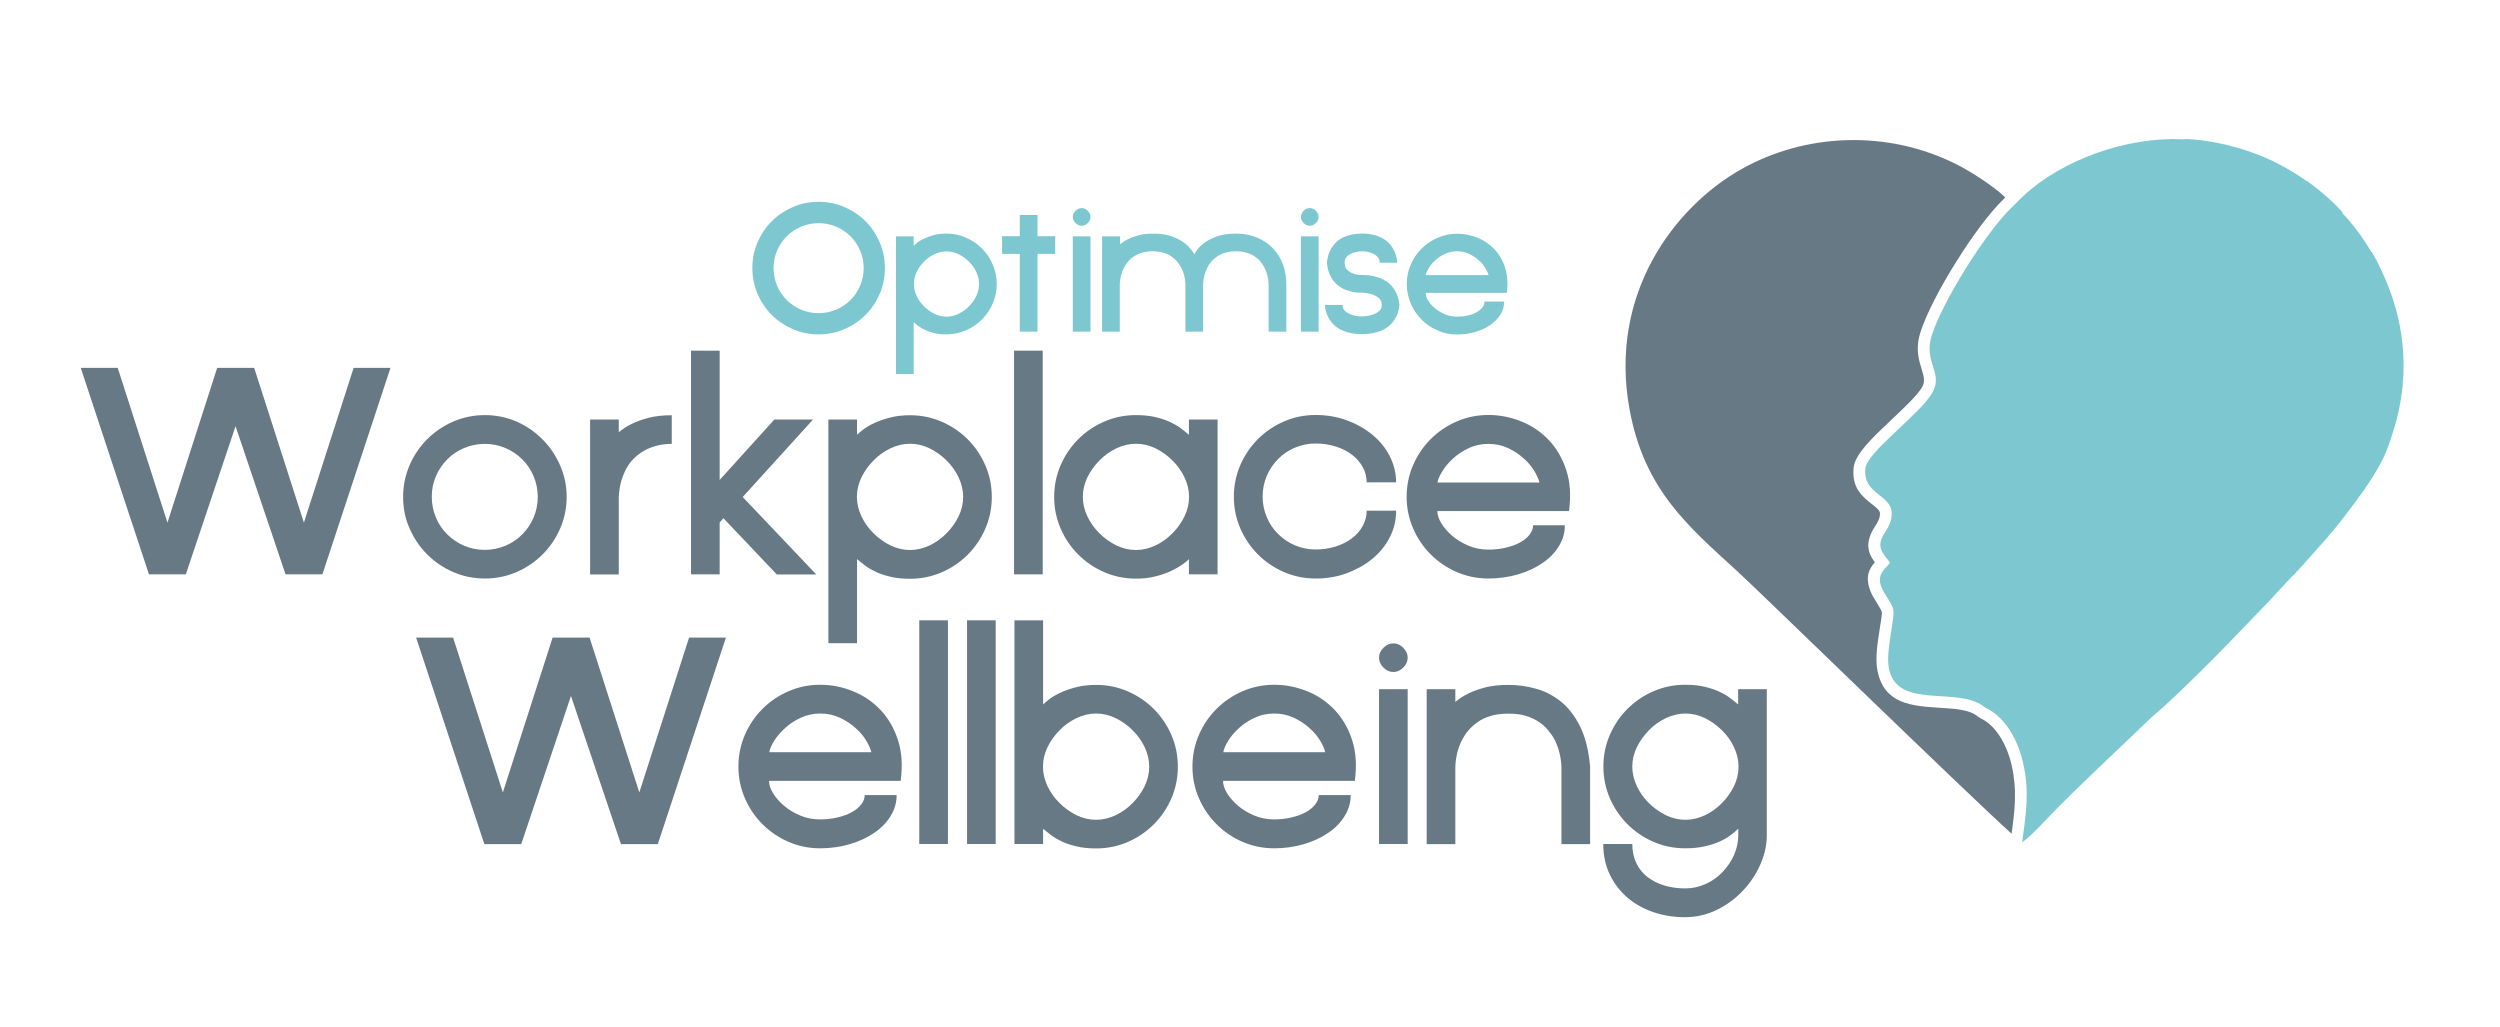 <?xml version="1.0" encoding="UTF-8"?>
<!-- Generator: Adobe Illustrator 24.1.0, SVG Export Plug-In . SVG Version: 6.00 Build 0)  -->
<svg xmlns="http://www.w3.org/2000/svg" xmlns:xlink="http://www.w3.org/1999/xlink" version="1.1" id="Layer_1" x="0px" y="0px" viewBox="0 0 1920 789" style="enable-background:new 0 0 1920 789;" xml:space="preserve">
<style type="text/css">
	.st0{fill:#7DC8D0;}
	.st1{fill:#667984;}
	.st2{fill-rule:evenodd;clip-rule:evenodd;fill:#667984;}
	.st3{fill-rule:evenodd;clip-rule:evenodd;fill:#7DC8D0;}
</style>
<g>
	<path class="st0" d="M577.8,205.9c0-7,1.3-13.6,4-19.8c2.7-6.2,6.3-11.6,10.9-16.2c4.6-4.6,10-8.2,16.2-10.9c6.2-2.7,12.8-4,19.8-4   c7,0,13.6,1.3,19.8,4c6.2,2.7,11.6,6.3,16.2,10.9c4.6,4.6,8.2,10,10.9,16.2c2.7,6.2,4,12.8,4,19.8c0,7-1.3,13.6-4,19.8   c-2.7,6.2-6.3,11.6-10.9,16.2c-4.6,4.6-10,8.2-16.2,10.9c-6.2,2.7-12.8,4-19.8,4c-7,0-13.6-1.3-19.8-4c-6.2-2.7-11.6-6.3-16.2-10.9   c-4.6-4.6-8.2-10-10.9-16.2C579.2,219.5,577.8,212.9,577.8,205.9z M594.1,205.9c0,4.7,0.9,9.2,2.7,13.5c1.8,4.2,4.3,7.9,7.4,11   c3.1,3.1,6.8,5.6,11,7.4c4.2,1.8,8.7,2.7,13.5,2.7c4.7,0,9.2-0.9,13.5-2.7c4.2-1.8,7.9-4.3,11-7.4c3.1-3.1,5.6-6.8,7.4-11   c1.8-4.2,2.7-8.7,2.7-13.5c0-4.7-0.9-9.2-2.7-13.4c-1.8-4.2-4.3-7.9-7.4-11c-3.1-3.1-6.8-5.6-11-7.4c-4.2-1.8-8.7-2.7-13.5-2.7   c-4.7,0-9.2,0.9-13.5,2.7c-4.2,1.8-7.9,4.3-11,7.4c-3.1,3.1-5.6,6.8-7.4,11C595,196.7,594.1,201.1,594.1,205.9z"></path>
	<path class="st0" d="M701.7,181.5v7.2c0.5-0.5,1.5-1.3,2.8-2.4s3.1-2.1,5.3-3.1c2.1-1,4.7-1.9,7.5-2.7c2.9-0.8,6-1.1,9.5-1.1   c5.4,0,10.4,1,15,3.1c4.7,2,8.8,4.8,12.3,8.3c3.5,3.5,6.3,7.6,8.3,12.3c2,4.7,3.1,9.7,3.1,15c0,5.4-1,10.4-3.1,15   c-2,4.7-4.8,8.8-8.3,12.3c-3.5,3.5-7.6,6.3-12.3,8.3c-4.7,2-9.7,3.1-15,3.1c-3.5,0-6.5-0.3-9.1-0.9c-2.6-0.6-4.9-1.4-6.9-2.3   c-2-0.9-3.7-1.9-5.2-3c-1.5-1.1-2.8-2.1-3.9-3.1v39.8h-13.6V181.5H701.7z M751.9,218.1c0-3.2-0.7-6.2-2.1-9.2c-1.4-3-3.3-5.6-5.7-8   c-2.4-2.4-5.1-4.3-8-5.7c-3-1.4-6-2.1-9.2-2.1c-3.2,0-6.2,0.7-9.2,2.1c-3,1.4-5.7,3.3-8,5.7c-2.4,2.4-4.3,5-5.7,8   c-1.4,3-2.1,6-2.1,9.2s0.7,6.2,2.1,9.2c1.4,3,3.3,5.6,5.7,8c2.4,2.4,5,4.3,8,5.7c3,1.4,6,2.2,9.2,2.2c3.2,0,6.2-0.7,9.2-2.2   c3-1.4,5.7-3.3,8-5.7c2.4-2.4,4.3-5,5.7-8C751.2,224.3,751.9,221.3,751.9,218.1z"></path>
	<path class="st0" d="M783.2,195h-13.6v-13.6h13.6v-16.3h13.6v16.3h13.6V195h-13.6v59.7h-13.6V195z"></path>
	<path class="st0" d="M823.9,166.6c0-1.7,0.7-3.3,2.1-4.7c1.4-1.4,3-2.1,4.7-2.1s3.3,0.7,4.7,2.1c1.4,1.4,2.1,3,2.1,4.7   c0,1.7-0.7,3.3-2.1,4.7c-1.4,1.4-3,2.1-4.7,2.1s-3.3-0.7-4.7-2.1C824.6,169.9,823.9,168.3,823.9,166.6z M823.9,181.5h13.6v73.2   h-13.6V181.5z"></path>
	<path class="st0" d="M846.6,181.5h13.6v6.1c2-1.6,4.2-3,6.7-4.2c2.2-1.1,4.8-2,7.9-2.8c3-0.8,6.6-1.2,10.6-1.1   c4-0.2,7.9,0.3,11.9,1.2c3.3,0.8,6.8,2.4,10.5,4.6c3.7,2.3,6.8,5.6,9.5,9.9c1.5-2.9,3.7-5.6,6.6-7.9c2.4-2,5.7-3.8,9.8-5.4   c4.1-1.7,9.3-2.5,15.5-2.5c6.3,0,11.8,1.1,16.6,3.2c4.8,2.1,8.9,4.9,12.2,8.5c3.3,3.5,5.7,7.6,7.4,12.3c1.7,4.7,2.5,9.6,2.5,14.7   v36.6h-13.6v-36.6c-0.2-4.7-1.3-8.9-3.2-12.5c-0.8-1.6-1.8-3.1-3-4.6c-1.2-1.5-2.7-2.8-4.4-4c-1.7-1.2-3.8-2.2-6.2-2.9   c-2.4-0.7-5.1-1.1-8.3-1.1c-3.2,0-5.9,0.4-8.3,1.1c-2.4,0.7-4.4,1.7-6.2,2.9c-1.7,1.2-3.2,2.5-4.5,4c-1.2,1.5-2.2,3-3,4.6   c-1.9,3.7-2.9,7.9-3.2,12.5v36.6h-13.6v-36.6c-0.2-4.7-1.3-8.9-3.2-12.5c-0.8-1.6-1.8-3.1-3.1-4.6c-1.2-1.5-2.7-2.8-4.4-4   c-1.7-1.2-3.8-2.2-6.2-2.9c-2.4-0.7-5.1-1.1-8.3-1.1c-3.2,0-5.9,0.4-8.3,1.1c-2.4,0.7-4.4,1.7-6.2,2.9c-1.7,1.2-3.2,2.5-4.5,4   c-1.2,1.5-2.2,3-3,4.6c-1.9,3.7-2.9,7.9-3.2,12.5v36.6h-13.6V181.5z"></path>
	<path class="st0" d="M999.1,166.6c0-1.7,0.7-3.3,2.1-4.7c1.4-1.4,3-2.1,4.7-2.1s3.3,0.7,4.7,2.1c1.4,1.4,2.1,3,2.1,4.7   c0,1.7-0.7,3.3-2.1,4.7c-1.4,1.4-3,2.1-4.7,2.1s-3.3-0.7-4.7-2.1C999.8,169.9,999.1,168.3,999.1,166.6z M999.1,181.5h13.6v73.2   h-13.6V181.5z"></path>
	<path class="st0" d="M1059.6,201.8c0-2.2-0.7-3.9-2.1-5c-1.4-1.2-3-2.1-4.7-2.7c-2-0.7-4.2-1.1-6.7-1.1c-2.6,0.1-4.8,0.5-6.8,1.1   c-1.7,0.6-3.3,1.5-4.6,2.7c-1.4,1.2-2,2.8-2,5c0,2.4,0.7,4.3,2,5.5c1.4,1.3,2.9,2.2,4.6,2.8c2,0.8,4.2,1.1,6.8,1.1   c3.5,0,6.7,0.3,9.4,1c2.7,0.7,5.1,1.5,7.1,2.6c2,1.1,3.7,2.3,5.1,3.7c1.4,1.4,2.5,2.8,3.4,4.2c2.1,3.4,3.3,7.2,3.6,11.5   c-0.3,4.2-1.5,8-3.6,11.2c-0.9,1.4-2.1,2.8-3.4,4.1c-1.4,1.3-3.1,2.5-5.1,3.6c-2,1.1-4.4,1.9-7.1,2.5c-2.7,0.6-5.8,1-9.4,1   c-3.6,0-6.8-0.3-9.5-1c-2.7-0.6-5.1-1.5-7.1-2.5c-2-1.1-3.7-2.2-5-3.6c-1.4-1.3-2.5-2.7-3.4-4.1c-2.1-3.2-3.3-7-3.6-11.2h13.6   c0,2.2,0.8,3.9,2.3,5c1.5,1.2,3.3,2.1,5.1,2.7c2.2,0.7,4.7,1.1,7.6,1.1c2.8-0.1,5.3-0.5,7.5-1.1c1.9-0.6,3.6-1.5,5.2-2.7   c1.6-1.2,2.4-2.8,2.4-5c0-2.3-0.8-4.1-2.4-5.4c-1.6-1.3-3.3-2.2-5.2-2.8c-2.2-0.7-4.7-1.1-7.5-1.2c-3.4,0-6.4-0.3-8.9-1   c-2.6-0.7-4.8-1.5-6.7-2.6c-1.9-1.1-3.5-2.3-4.8-3.7c-1.3-1.4-2.4-2.8-3.2-4.2c-2-3.4-3.1-7.2-3.4-11.5c0.3-4.1,1.4-7.9,3.4-11.2   c0.8-1.4,1.9-2.7,3.2-4.1c1.3-1.4,2.9-2.6,4.8-3.6c1.9-1.1,4.1-1.9,6.7-2.5c2.6-0.6,5.5-1,8.9-1c3.4,0,6.4,0.3,8.9,1   c2.6,0.6,4.8,1.5,6.7,2.5c1.9,1.1,3.5,2.3,4.8,3.6c1.3,1.4,2.4,2.7,3.2,4.1c2,3.3,3.1,7,3.4,11.2H1059.6z"></path>
	<path class="st0" d="M1155.2,231.7c0,3.5-0.9,6.7-2.8,9.8c-1.9,3.1-4.5,5.7-7.7,8c-3.3,2.3-7.1,4.1-11.5,5.4s-9.1,2-14.1,2   c-5.4,0-10.4-1-15-3.1c-4.7-2-8.8-4.8-12.3-8.3c-3.5-3.5-6.3-7.6-8.3-12.3c-2-4.7-3.1-9.7-3.1-15c0-5.3,1-10.4,3.1-15   c2-4.7,4.8-8.8,8.3-12.3c3.5-3.5,7.6-6.3,12.3-8.3c4.7-2,9.7-3.1,15-3.1c5.3,0,10.4,1,15.4,3c5,2,9.4,4.9,13.1,8.8   c3.7,3.9,6.5,8.6,8.3,14.3c1.8,5.7,2.3,12.1,1.3,19.3h-62.3c0,1.8,0.6,3.8,1.9,5.9c1.3,2.1,3,4.1,5.2,5.9c2.2,1.8,4.7,3.4,7.6,4.6   c2.9,1.2,6,1.9,9.4,1.9c2.9,0,5.7-0.3,8.3-0.9c2.6-0.6,4.8-1.4,6.7-2.5c1.9-1.1,3.4-2.3,4.5-3.7c1.1-1.4,1.6-2.9,1.6-4.5H1155.2z    M1143.2,211.3c-0.4-1.6-1.2-3.4-2.5-5.5c-1.3-2.1-3-4.1-5.1-6c-2.1-1.9-4.6-3.5-7.3-4.8c-2.8-1.3-5.9-2-9.3-2s-6.5,0.7-9.3,2   c-2.8,1.3-5.2,2.9-7.3,4.8c-2.1,1.9-3.8,3.9-5.1,6c-1.3,2.1-2.1,4-2.4,5.5H1143.2z"></path>
</g>
<g>
	<path class="st1" d="M62,282.5h28.4l38.2,118.9l38.2-118.9h28.4l38.2,118.9l38.2-118.9h28.3l-52.3,158.6h-28.3l-38.4-113.8   l-38.2,113.8h-28.3L62,282.5z"></path>
	<path class="st1" d="M309.6,381.6c0-8.7,1.7-16.8,5-24.4c3.3-7.6,7.8-14.2,13.5-19.9c5.7-5.7,12.3-10.2,19.9-13.5   c7.6-3.3,15.7-5,24.4-5c8.7,0,16.8,1.7,24.4,5c7.6,3.4,14.2,7.9,19.9,13.7c5.7,5.7,10.2,12.4,13.5,20c3.3,7.6,5,15.6,5,24   c0,8.7-1.7,16.8-5,24.4c-3.3,7.6-7.8,14.2-13.5,19.9c-5.7,5.7-12.3,10.2-19.9,13.5c-7.6,3.3-15.7,5-24.4,5c-8.7,0-16.8-1.7-24.4-5   c-7.6-3.3-14.2-7.8-19.9-13.5c-5.7-5.7-10.2-12.3-13.5-19.9C311.2,398.5,309.6,390.3,309.6,381.6z M331.6,381.6   c0,5.6,1.1,10.9,3.2,15.9c2.1,5,5,9.3,8.7,12.9c3.7,3.7,8,6.6,12.9,8.7c5,2.1,10.2,3.2,15.9,3.2c5.6,0,10.9-1.1,15.9-3.2   c5-2.1,9.3-5,12.9-8.7c3.7-3.7,6.6-8,8.7-12.9c2.1-5,3.2-10.2,3.2-15.9c0-5.6-1.1-10.9-3.2-15.9c-2.1-5-5-9.3-8.7-12.9   c-3.7-3.7-8-6.6-12.9-8.7c-5-2.1-10.2-3.2-15.9-3.2c-5.6,0-10.9,1.1-15.9,3.2c-5,2.1-9.3,5-12.9,8.7c-3.7,3.7-6.6,8-8.7,12.9   C332.6,370.7,331.6,376,331.6,381.6z"></path>
	<path class="st1" d="M475.1,332.1c2.7-2.4,6.1-4.6,10.1-6.6c3.4-1.7,7.7-3.2,12.8-4.6c5.1-1.3,11-2,17.9-2v22   c-7.2,0-13.8,1.5-19.6,4.4c-2.4,1.2-4.9,2.8-7.3,4.8c-2.4,2-4.6,4.4-6.5,7.3c-1.9,2.9-3.5,6.4-4.9,10.4c-1.3,4-2.1,8.6-2.4,13.9   v59.5h-22V322.2h22V332.1z"></path>
	<path class="st1" d="M552.7,269.3v99.3l42-46.4h29.7l-54,59.5l56.5,59.5h-30.3L555.6,398l-2.9,3.3v39.8h-22V269.3H552.7z"></path>
	<path class="st1" d="M658.2,322.2v11.7c0.9-0.9,2.4-2.1,4.6-3.9c2.2-1.7,5-3.4,8.5-5c3.5-1.7,7.6-3.1,12.2-4.3   c4.6-1.2,9.8-1.8,15.4-1.8c8.7,0,16.8,1.7,24.4,5c7.6,3.3,14.2,7.8,19.9,13.5c5.7,5.7,10.2,12.3,13.5,19.9c3.3,7.6,5,15.7,5,24.4   c0,8.7-1.7,16.8-5,24.4c-3.3,7.6-7.8,14.2-13.5,19.9c-5.7,5.7-12.3,10.2-19.9,13.5c-7.6,3.3-15.7,5-24.4,5   c-5.6,0-10.6-0.5-14.8-1.5c-4.2-1-8-2.2-11.2-3.7c-3.2-1.5-6.1-3.1-8.4-4.9c-2.4-1.8-4.5-3.5-6.3-5v64.6h-22V322.2H658.2z    M739.7,381.6c0-5.1-1.2-10.1-3.5-15c-2.3-4.8-5.4-9.2-9.3-13c-3.9-3.9-8.2-6.9-13-9.3c-4.8-2.3-9.8-3.5-15-3.5   c-5.1,0-10.1,1.2-15,3.5c-4.8,2.3-9.2,5.4-13,9.3c-3.9,3.9-6.9,8.2-9.3,13c-2.3,4.8-3.5,9.8-3.5,15c0,5.1,1.2,10.1,3.5,15   c2.3,4.8,5.4,9.2,9.3,13c3.9,3.9,8.2,6.9,13,9.3c4.8,2.3,9.8,3.5,15,3.5c5.1,0,10.1-1.2,15-3.5c4.8-2.3,9.2-5.4,13-9.3   c3.9-3.9,6.9-8.2,9.3-13C738.5,391.8,739.7,386.8,739.7,381.6z"></path>
	<path class="st1" d="M778.8,269.3h22v171.8h-22V269.3z"></path>
	<path class="st1" d="M913.1,441.1v-11.7c-0.9,1-2.4,2.3-4.7,3.9c-2.3,1.7-5.1,3.3-8.6,5c-3.5,1.7-7.5,3.1-12.1,4.3   c-4.6,1.2-9.7,1.8-15.3,1.8c-8.7,0-16.8-1.7-24.4-5c-7.6-3.3-14.2-7.8-19.9-13.5c-5.7-5.7-10.2-12.3-13.5-19.9   c-3.3-7.6-5-15.7-5-24.4c0-8.7,1.7-16.8,5-24.4c3.3-7.6,7.8-14.2,13.5-19.9c5.7-5.7,12.3-10.2,19.9-13.5c7.6-3.3,15.7-5,24.4-5   c5.6,0,10.6,0.5,14.8,1.5c4.2,1,8,2.2,11.2,3.7c3.2,1.5,6.1,3.1,8.4,4.9c2.4,1.8,4.5,3.5,6.3,5v-11.7h22v118.9H913.1z M831.6,381.6   c0,5.1,1.2,10.1,3.5,15c2.3,4.8,5.4,9.2,9.3,13c3.9,3.9,8.2,6.9,13,9.3c4.8,2.3,9.8,3.5,15,3.5c5.1,0,10.1-1.2,15-3.5   c4.8-2.3,9.2-5.4,13-9.3c3.9-3.9,6.9-8.2,9.3-13c2.3-4.8,3.5-9.8,3.5-15c0-5.1-1.2-10.1-3.5-15c-2.3-4.8-5.4-9.2-9.3-13   c-3.9-3.9-8.2-6.9-13-9.3c-4.8-2.3-9.8-3.5-15-3.5c-5.1,0-10.1,1.2-15,3.5c-4.8,2.3-9.2,5.4-13,9.3c-3.9,3.9-6.9,8.2-9.3,13   C832.8,371.5,831.6,376.5,831.6,381.6z"></path>
	<path class="st1" d="M1072.2,392.6c0,7.1-1.6,13.8-4.9,20.1c-3.2,6.3-7.7,11.8-13.3,16.4c-5.6,4.7-12.2,8.3-19.6,11.1   c-7.5,2.8-15.5,4.1-24,4.1c-8.7,0-16.8-1.7-24.4-5c-7.6-3.3-14.2-7.8-19.9-13.5c-5.7-5.7-10.2-12.3-13.5-19.9   c-3.3-7.6-5-15.7-5-24.4c0-8.7,1.7-16.8,5-24.4c3.3-7.6,7.8-14.2,13.5-19.9c5.7-5.7,12.3-10.2,19.9-13.5c7.6-3.3,15.7-5,24.4-5   c8.6,0,16.6,1.4,24,4.1c7.5,2.8,14,6.5,19.6,11.1c5.6,4.6,10.1,10.1,13.3,16.4c3.2,6.3,4.9,13,4.9,20.1h-22.6c0-4.2-1-8-3-11.7   c-2-3.6-4.8-6.8-8.3-9.5c-3.5-2.7-7.7-4.8-12.5-6.3c-4.8-1.5-9.9-2.3-15.4-2.3c-5.6,0-10.9,1.1-15.9,3.2c-5,2.1-9.3,5-12.9,8.7   c-3.7,3.7-6.6,8-8.7,12.9c-2.1,5-3.2,10.2-3.2,15.9c0,5.6,1.1,10.9,3.2,15.9c2.1,5,5,9.3,8.7,12.9c3.7,3.7,8,6.6,12.9,8.7   c5,2.1,10.2,3.2,15.9,3.2c5.5,0,10.6-0.8,15.4-2.3c4.8-1.5,8.9-3.6,12.5-6.3c3.5-2.7,6.3-5.8,8.3-9.5c2-3.6,3-7.5,3-11.7H1072.2z"></path>
	<path class="st1" d="M1201.8,403.6c0,5.6-1.5,10.9-4.6,15.9c-3.1,5-7.2,9.3-12.6,12.9c-5.3,3.7-11.6,6.6-18.7,8.7   c-7.2,2.1-14.8,3.2-22.8,3.2c-8.7,0-16.8-1.7-24.4-5c-7.6-3.3-14.2-7.8-19.9-13.5c-5.7-5.7-10.2-12.3-13.5-19.9   c-3.3-7.6-5-15.7-5-24.4c0-8.7,1.7-16.8,5-24.4c3.3-7.6,7.8-14.2,13.5-19.9c5.7-5.7,12.3-10.2,19.9-13.5c7.6-3.3,15.7-5,24.4-5   c8.6,0,16.9,1.6,25.1,4.9c8.1,3.2,15.2,8,21.2,14.3c6,6.3,10.5,14,13.5,23.2c3,9.2,3.7,19.6,2.1,31.4h-101.1c0,2.9,1,6.1,3.1,9.5   c2.1,3.4,4.9,6.6,8.4,9.6c3.5,3,7.7,5.5,12.4,7.5c4.7,2,9.8,3,15.3,3c4.8,0,9.2-0.5,13.4-1.5c4.2-1,7.8-2.3,10.9-4   c3.1-1.7,5.6-3.7,7.3-6c1.8-2.3,2.7-4.7,2.7-7.2H1201.8z M1182.3,370.6c-0.6-2.6-2-5.6-4-9c-2.1-3.4-4.8-6.7-8.3-9.7   c-3.4-3.1-7.4-5.7-11.9-7.8c-4.5-2.1-9.5-3.2-15-3.2c-5.5,0-10.5,1.1-15,3.2c-4.5,2.1-8.5,4.7-11.9,7.8c-3.4,3.1-6.2,6.3-8.3,9.7   c-2.1,3.4-3.5,6.4-3.9,9H1182.3z"></path>
</g>
<path class="st2" d="M1540,151.6c-8.8-8.6-26.4-19.8-36.8-25.1c-53.6-27.2-116.6-24.2-165.6,3.3c-51.3,28.8-102.4,95.6-86.1,184.6  c11.3,61.3,44.1,89,82.4,124c16.6,15.1,173,167.5,211,201.9c2.5-18.4,4.4-33.8,0-52.8c-2-8.7-5.4-16.8-9.9-23.3  c-3.9-5.7-8.7-10.1-14-12.6l-2.2-1.4c-6-5.2-17.5-5.9-28.8-6.6c-21.6-1.4-43-2.7-48.1-28.5c-1.9-9.4,0.1-21.6,1.7-32  c1.1-6.6,2-12.2,1.6-13.2c-0.6-1.8-2.2-4.3-3.7-6.8c-1.9-3-3.8-6-5-9.1c-4.3-11-1-17.1,3.4-22.2c-3.9-5.2-7.2-11.4-3.3-21.1  c1-2.6,2.3-4.7,3.7-6.9c1.8-2.8,3.7-5.9,3.5-9.7c-0.1-2.1-2.9-4.4-5.9-6.7c-7.7-6.1-15.9-12.6-14.3-28.4  c1.1-10.3,14.9-23.3,28.9-36.5c10-9.4,20.1-19,23.8-25.3c2.4-4.3,1.1-8.4-0.3-13.1c-2.4-7.7-5.1-16.2-1.1-28.9  c4.3-13.6,15-34.3,27.4-54c12-19.3,25.7-37.9,36.6-48.4l0,0L1540,151.6L1540,151.6z"></path>
<path class="st3" d="M1830.6,211.4c-2.7-6.2-5.7-12.2-9.1-18h-0.3c-11.3-18.9-22.2-29.6-22.2-29.6c0-0.1-0.1-0.1-0.1-0.2v-0.8  c-8.2-8.9-17.3-16.8-27.2-23.8v0.2c-8.5-6.1-17-11-25.3-15h0.2c-9.4-4.5-19.3-8.3-29.6-11.1c-22.7-6.4-39.2-6.3-39.2-6.3l0,0.2  c-3.2-0.1-6.3-0.2-9.5-0.2c-43.9,0.4-92.6,20-120,49.3l-3.2,3.1c-20.8,20.1-53.6,73.2-61.6,98.6c-6.4,20.3,9.2,28.6,0.6,43.7  c-9.5,16.7-50.2,45.5-51.5,58.3c-2.1,19.8,19.7,19.9,20.2,34c0.3,9.6-5.5,14.2-7.8,20.1c-3.4,8.6,3.6,13.4,6.5,18.4  c-3.9,5-10.4,8.8-6.6,18.5c2,5.2,7.2,11.2,8.9,16.4c2.2,6.8-5.9,31.9-3.1,46.2c6.4,32.5,54.1,12.8,74,30.1  c14.1,6.4,24.5,22.9,28.9,41.9c5.3,22.5,2.3,39.7-0.6,61.6c8.3-6.2,19.3-18.6,27.2-26.6c16.6-16.8,42.8-41.4,72.1-69.4v0  c22.5-19.1,56.2-53.5,83-81.7c3.5-3.6,7-7.3,10.5-10.9v-0.2c5.6-6,10.7-11.4,15.1-16.2h0.3c5.5-5.9,10.8-11.8,15.9-17.6  c0.3-0.3,0.4-0.5,0.4-0.5c11.3-12.2,20.5-23.6,28.1-34c2.1-2.8,4.2-5.5,6.1-8.2h-0.3c0.1-0.2,0.3-0.4,0.4-0.6v0.5  c10.3-14.2,18-27,22-37.8c1.2-3.3,2.4-6.7,3.4-10.1c0.3-0.8,0.4-1.2,0.4-1.2C1853.6,283.1,1844.1,241.1,1830.6,211.4z"></path>
<g>
	<path class="st1" d="M319.6,489.7H348l38.2,118.9l38.2-118.9h28.4L491,608.6l38.2-118.9h28.3l-52.3,158.6h-28.3l-38.4-113.8   l-38.2,113.8H372L319.6,489.7z"></path>
	<path class="st1" d="M688.6,610.8c0,5.6-1.5,10.9-4.6,15.9c-3.1,5-7.2,9.3-12.6,12.9c-5.3,3.7-11.6,6.6-18.7,8.7   c-7.2,2.1-14.8,3.2-22.8,3.2c-8.7,0-16.8-1.7-24.4-5c-7.6-3.3-14.2-7.8-19.9-13.5c-5.7-5.7-10.2-12.3-13.5-19.9   c-3.3-7.6-5-15.7-5-24.4c0-8.7,1.7-16.8,5-24.4c3.3-7.6,7.8-14.2,13.5-19.9c5.7-5.7,12.3-10.2,19.9-13.5c7.6-3.3,15.7-5,24.4-5   c8.6,0,16.9,1.6,25,4.9c8.1,3.2,15.2,8,21.2,14.3c6,6.3,10.5,14,13.5,23.2c3,9.2,3.7,19.6,2.1,31.4H590.6c0,2.9,1,6.1,3.1,9.5   c2.1,3.4,4.9,6.6,8.4,9.6c3.5,3,7.7,5.5,12.4,7.5c4.7,2,9.8,3,15.3,3c4.8,0,9.2-0.5,13.4-1.5c4.2-1,7.8-2.3,10.9-4   c3.1-1.7,5.6-3.7,7.3-6c1.8-2.3,2.7-4.7,2.7-7.2H688.6z M669.2,577.7c-0.6-2.6-2-5.6-4-9s-4.8-6.7-8.3-9.7   c-3.4-3.1-7.4-5.7-11.9-7.8c-4.5-2.1-9.5-3.2-15-3.2c-5.5,0-10.5,1.1-15,3.2c-4.5,2.1-8.5,4.7-11.9,7.8c-3.4,3.1-6.2,6.3-8.4,9.7   c-2.1,3.4-3.5,6.4-3.9,9H669.2z"></path>
	<path class="st1" d="M706,476.4h22v171.8h-22V476.4z"></path>
	<path class="st1" d="M742.7,476.4h22v171.8h-22V476.4z"></path>
	<path class="st1" d="M801.1,476.4V541c0.9-0.9,2.4-2.1,4.6-3.9c2.2-1.7,5-3.4,8.5-5c3.5-1.7,7.6-3.1,12.2-4.3   c4.6-1.2,9.8-1.8,15.4-1.8c8.7,0,16.8,1.7,24.4,5c7.6,3.3,14.2,7.8,19.9,13.5c5.7,5.7,10.2,12.3,13.5,19.9c3.3,7.6,5,15.7,5,24.4   c0,8.7-1.7,16.8-5,24.4c-3.3,7.6-7.8,14.2-13.5,19.9c-5.7,5.7-12.3,10.2-19.9,13.5c-7.6,3.3-15.7,5-24.4,5   c-5.6,0-10.6-0.5-14.8-1.5c-4.2-1-8-2.2-11.2-3.7c-3.2-1.5-6.1-3.1-8.4-4.9c-2.4-1.8-4.5-3.5-6.3-5v11.7h-22V476.4H801.1z    M882.6,588.8c0-5.1-1.2-10.1-3.5-15c-2.3-4.8-5.4-9.2-9.3-13c-3.9-3.9-8.2-6.9-13-9.3c-4.8-2.3-9.8-3.5-15-3.5   c-5.1,0-10.1,1.2-15,3.5c-4.8,2.3-9.2,5.4-13,9.3c-3.9,3.9-6.9,8.2-9.3,13c-2.3,4.8-3.5,9.8-3.5,15c0,5.1,1.2,10.1,3.5,15   c2.3,4.8,5.4,9.2,9.3,13c3.9,3.9,8.2,6.9,13,9.3c4.8,2.3,9.8,3.5,15,3.5c5.1,0,10.1-1.2,15-3.5c4.8-2.3,9.2-5.4,13-9.3   c3.9-3.9,6.9-8.2,9.3-13C881.4,598.9,882.6,593.9,882.6,588.8z"></path>
	<path class="st1" d="M1037.3,610.8c0,5.6-1.5,10.9-4.6,15.9c-3.1,5-7.2,9.3-12.6,12.9c-5.3,3.7-11.6,6.6-18.7,8.7   c-7.2,2.1-14.8,3.2-22.8,3.2c-8.7,0-16.8-1.7-24.4-5c-7.6-3.3-14.2-7.8-19.9-13.5c-5.7-5.7-10.2-12.3-13.5-19.9   c-3.3-7.6-5-15.7-5-24.4c0-8.7,1.7-16.8,5-24.4c3.3-7.6,7.8-14.2,13.5-19.9c5.7-5.7,12.3-10.2,19.9-13.5c7.6-3.3,15.7-5,24.4-5   c8.6,0,16.9,1.6,25.1,4.9c8.1,3.2,15.2,8,21.2,14.3c6,6.3,10.5,14,13.5,23.2c3,9.2,3.7,19.6,2.1,31.4H939.3c0,2.9,1,6.1,3.1,9.5   c2.1,3.4,4.9,6.6,8.4,9.6c3.5,3,7.7,5.5,12.4,7.5c4.7,2,9.8,3,15.3,3c4.8,0,9.2-0.5,13.4-1.5c4.2-1,7.8-2.3,10.9-4   c3.1-1.7,5.6-3.7,7.3-6c1.8-2.3,2.7-4.7,2.7-7.2H1037.3z M1017.8,577.7c-0.6-2.6-2-5.6-4-9c-2.1-3.4-4.8-6.7-8.3-9.7   c-3.4-3.1-7.4-5.7-11.9-7.8c-4.5-2.1-9.5-3.2-15-3.2c-5.5,0-10.5,1.1-15,3.2c-4.5,2.1-8.5,4.7-11.9,7.8c-3.4,3.1-6.2,6.3-8.3,9.7   c-2.1,3.4-3.5,6.4-3.9,9H1017.8z"></path>
	<path class="st1" d="M1059.1,505.1c0-2.8,1.1-5.4,3.4-7.6c2.3-2.3,4.8-3.4,7.6-3.4c2.8,0,5.4,1.1,7.6,3.4c2.3,2.3,3.4,4.8,3.4,7.6   c0,2.8-1.1,5.4-3.4,7.6c-2.3,2.3-4.8,3.4-7.6,3.4c-2.8,0-5.4-1.1-7.6-3.4C1060.2,510.4,1059.1,507.9,1059.1,505.1z M1059.1,529.3   h22v118.9h-22V529.3z"></path>
	<path class="st1" d="M1117.6,539.2c2.7-2.4,6.1-4.6,10.1-6.6c3.4-1.7,7.6-3.2,12.7-4.6c5-1.3,11-2,18-2c6.9,0,13.8,0.9,20.7,2.8   c7,1.8,13.4,5.1,19.3,9.7c5.9,4.7,10.9,11,15,19.2c4.1,8.1,6.7,18.5,7.8,31.1v59.5h-22v-59.5c-0.4-7.6-2.1-14.4-5.1-20.4   c-1.3-2.6-3-5-5-7.4c-2-2.4-4.3-4.6-7.2-6.5c-2.8-2-6.1-3.5-10-4.7c-3.9-1.2-8.3-1.7-13.5-1.7s-9.6,0.6-13.5,1.7   c-3.9,1.2-7.2,2.7-10,4.7c-2.8,2-5.2,4.1-7.2,6.5c-2,2.4-3.6,4.9-4.9,7.4c-3.1,6-4.8,12.8-5.1,20.4v59.5h-22V529.3h22V539.2z"></path>
	<path class="st1" d="M1253.6,648.2c0,5.6,1.1,10.6,3.2,14.9c2.1,4.3,5,7.8,8.7,10.6c3.7,2.8,8,5,12.9,6.4c5,1.5,10.2,2.2,15.9,2.2   c5.6,0,10.9-1.2,15.9-3.5c5-2.3,9.3-5.4,12.9-9.3c3.7-3.9,6.6-8.2,8.7-13c2.1-4.8,3.2-9.8,3.2-15v-5.1c-1.6,1.6-3.5,3.3-5.9,5   c-2.3,1.8-5.1,3.4-8.4,4.9c-3.3,1.5-7.1,2.7-11.5,3.7c-4.3,1-9.3,1.5-15,1.5c-8.7,0-16.8-1.7-24.4-5c-7.6-3.3-14.2-7.8-19.9-13.5   c-5.7-5.7-10.2-12.3-13.5-19.9c-3.3-7.6-5-15.7-5-24.4c0-8.7,1.7-16.8,5-24.4c3.3-7.6,7.8-14.2,13.5-19.9   c5.7-5.7,12.3-10.2,19.9-13.5c7.6-3.3,15.7-5,24.4-5c5.6,0,10.6,0.5,14.8,1.5c4.2,1,8,2.2,11.2,3.7c3.2,1.5,6.1,3.1,8.4,4.9   c2.4,1.8,4.5,3.5,6.3,5v-11.7h22v112.3c0,7.5-1.7,14.9-5,22.4c-3.3,7.5-7.8,14.2-13.5,20.2c-5.7,6-12.3,10.9-19.9,14.6   c-7.6,3.7-15.7,5.6-24.4,5.6c-8.7,0-16.8-1.3-24.4-3.9c-7.6-2.6-14.2-6.3-19.9-11.2c-5.7-4.9-10.2-10.8-13.5-17.7   c-3.3-6.9-5-14.7-5-23.4H1253.6z M1253.6,588.8c0,5.1,1.2,10.1,3.5,15c2.3,4.8,5.4,9.2,9.3,13c3.9,3.9,8.2,6.9,13,9.3   c4.8,2.3,9.8,3.5,15,3.5c5.1,0,10.1-1.2,15-3.5c4.8-2.3,9.2-5.4,13-9.3c3.9-3.9,6.9-8.2,9.3-13c2.3-4.8,3.5-9.8,3.5-15   c0-5.1-1.2-10.1-3.5-15s-5.4-9.2-9.3-13s-8.2-6.9-13-9.3c-4.8-2.3-9.8-3.5-15-3.5c-5.1,0-10.1,1.2-15,3.5c-4.8,2.3-9.2,5.4-13,9.3   s-6.9,8.2-9.3,13C1254.8,578.6,1253.6,583.6,1253.6,588.8z"></path>
</g>
</svg>
